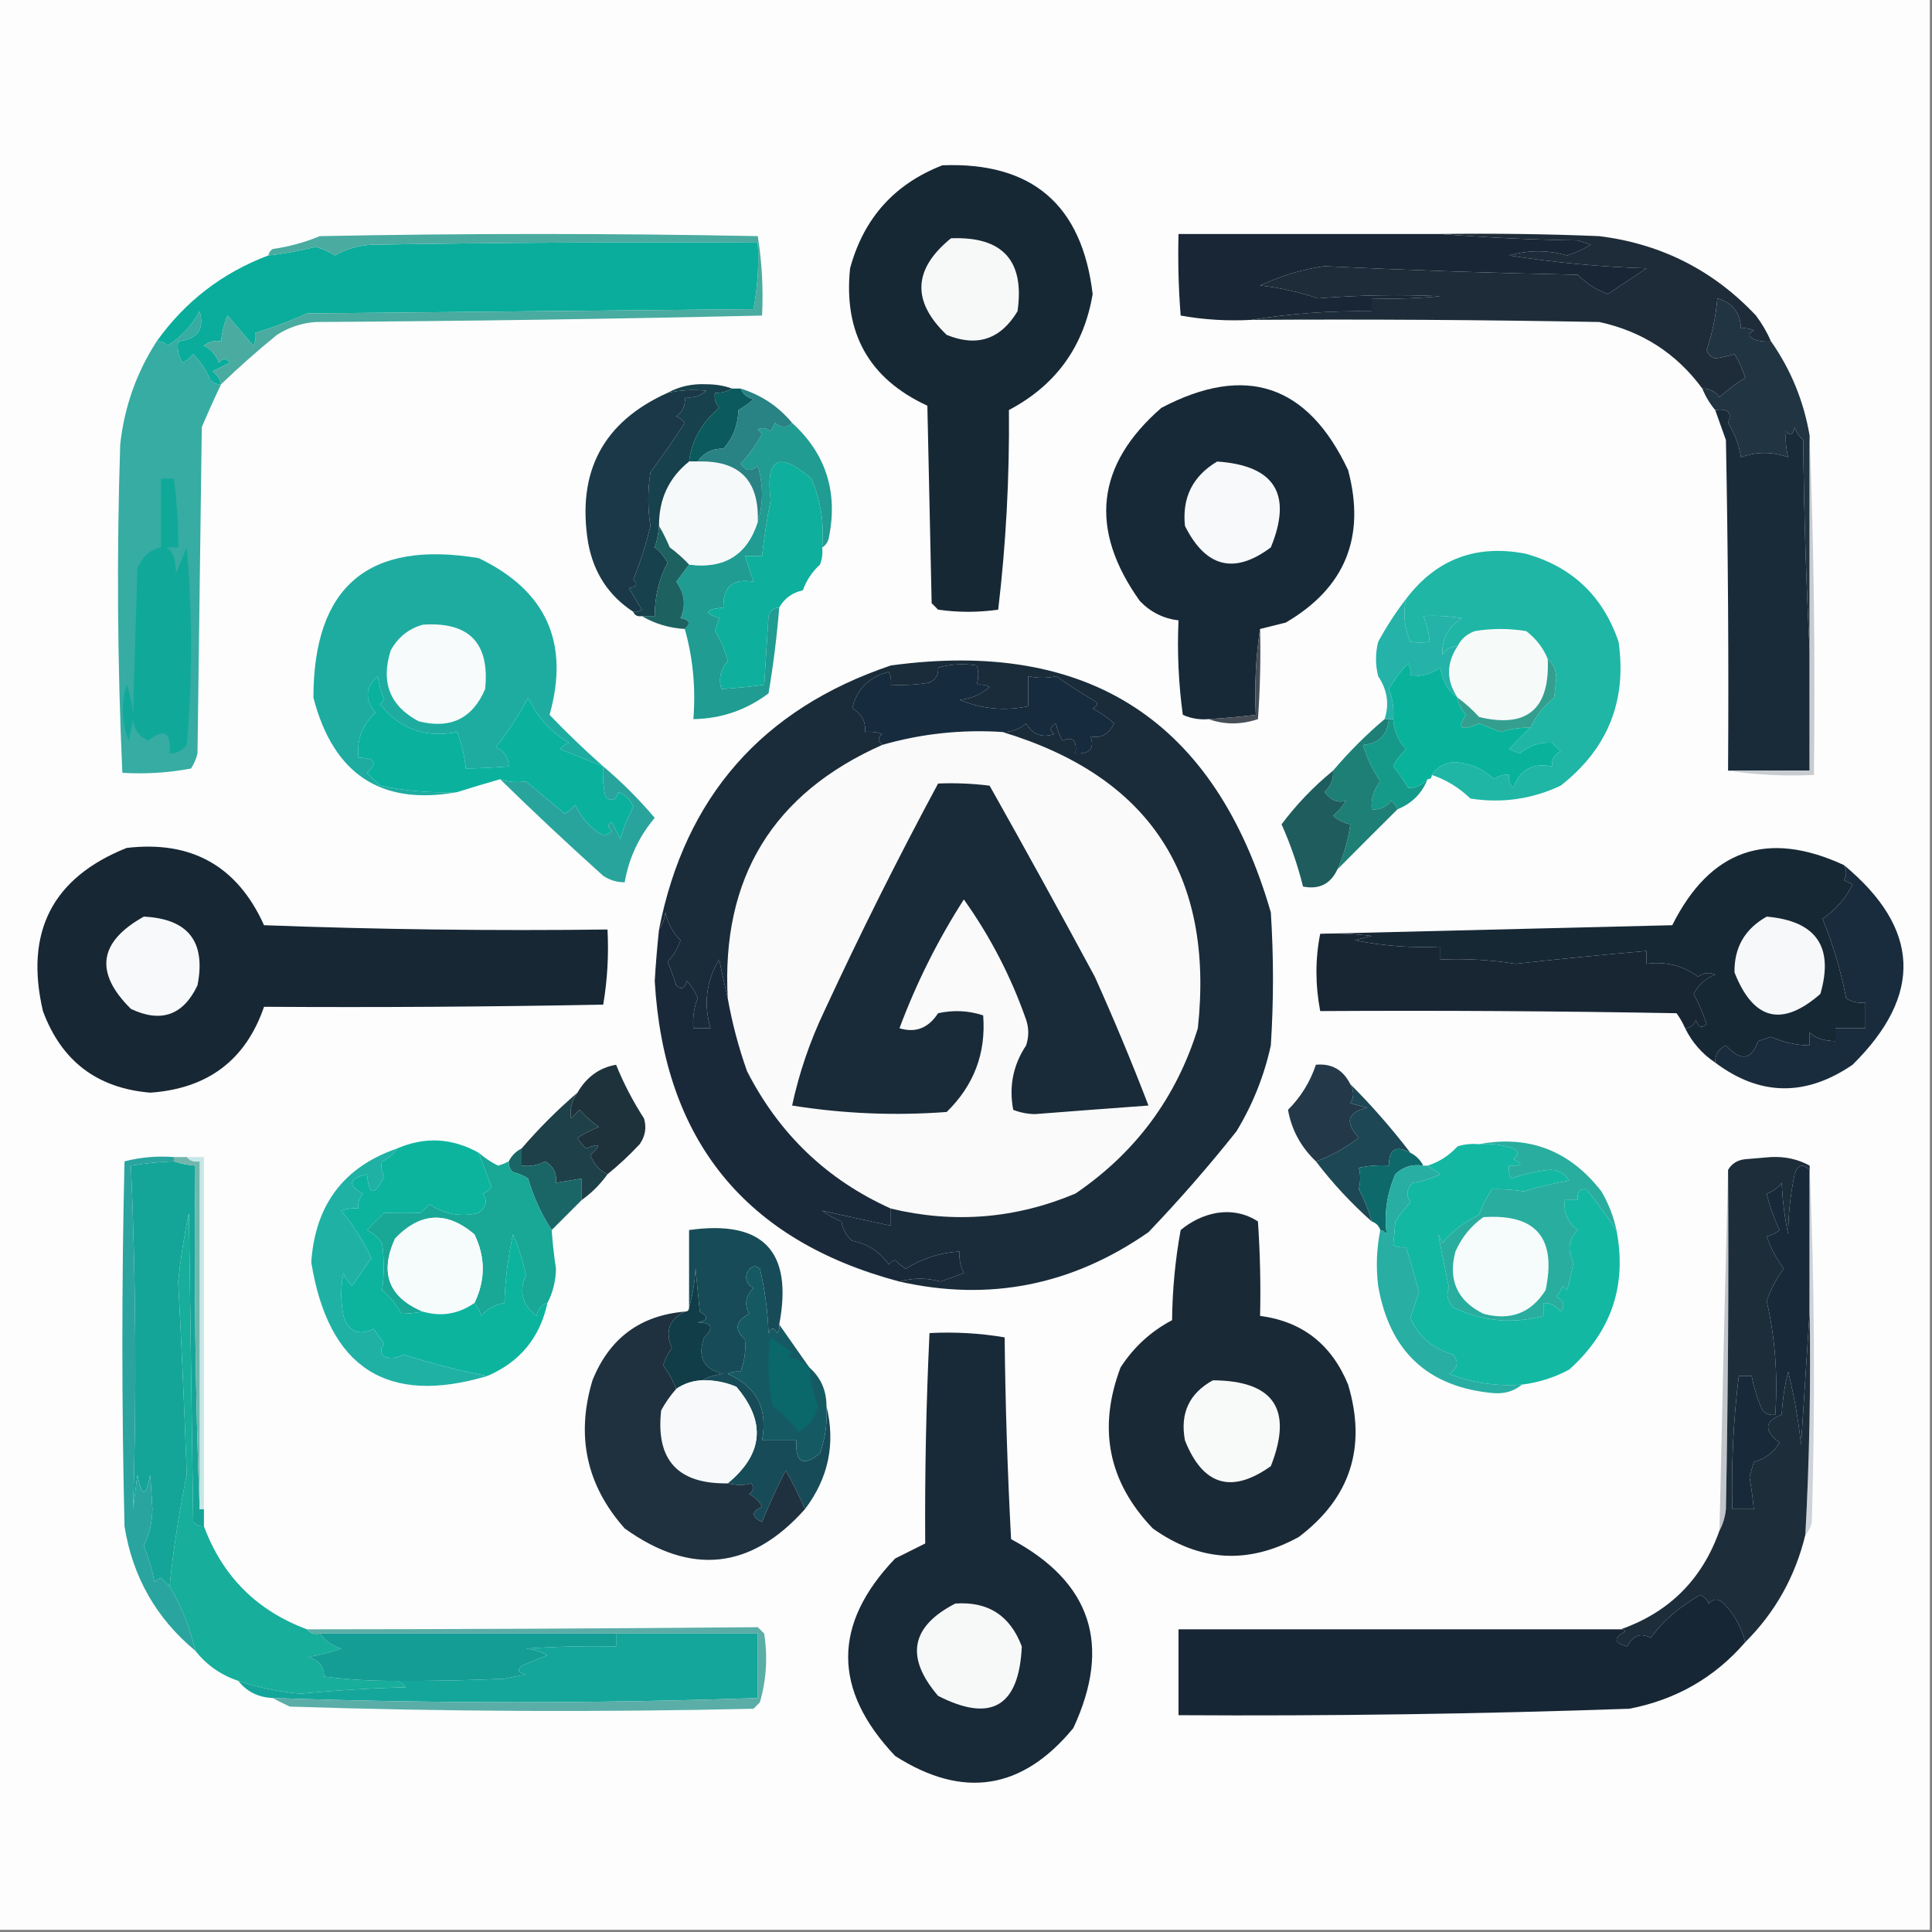 <?xml version="1.0" encoding="UTF-8"?>
<!DOCTYPE svg PUBLIC "-//W3C//DTD SVG 1.1//EN" "http://www.w3.org/Graphics/SVG/1.1/DTD/svg11.dtd">
<svg xmlns="http://www.w3.org/2000/svg" version="1.1" width="450px" height="450px" style="shape-rendering:geometricPrecision; text-rendering:geometricPrecision; image-rendering:optimizeQuality; fill-rule:evenodd; clip-rule:evenodd" xmlns:xlink="http://www.w3.org/1999/xlink">
<rect width="100%" height="100%" fill="#808080" stroke="none"/>
<g><path style="opacity:1" fill="#fdfdfd" d="M -0.5,-0.5 C 149.5,-0.5 299.5,-0.5 449.5,-0.5C 449.5,149.5 449.5,299.5 449.5,449.5C 299.5,449.5 149.5,449.5 -0.5,449.5C -0.5,299.5 -0.5,149.5 -0.5,-0.5 Z"/></g>
<g><path style="opacity:1" fill="#182635" d="M 335.5,54.5 C 345.992,55.33 356.659,55.83 367.5,56C 368.5,56.333 369.5,56.667 370.5,57C 368.781,58.057 366.947,58.89 365,59.5C 360.55,58.2 356.05,58.2 351.5,59.5C 362.203,61.169 372.87,62.169 383.5,62.5C 380.499,64.502 377.499,66.502 374.5,68.5C 371.79,67.485 369.457,65.985 367.5,64C 347.688,63.601 328.022,62.934 308.5,62C 303.512,62.675 298.512,64.175 293.5,66.5C 298.147,67.022 302.647,68.022 307,69.5C 316.391,68.732 325.891,68.565 335.5,69C 330.177,69.499 324.844,69.666 319.5,69.5C 319.5,70.5 319.5,71.5 319.5,72.5C 309.959,72.345 300.626,73.012 291.5,74.5C 285.907,74.807 280.407,74.473 275,73.5C 274.5,67.175 274.334,60.842 274.5,54.5C 294.833,54.5 315.167,54.5 335.5,54.5 Z"/></g>
<g><path style="opacity:1" fill="#0aad9b" d="M 51.5,89.5 C 50.504,89.586 49.671,89.252 49,88.5C 48.059,86.228 46.725,84.228 45,82.5C 44.311,83.357 43.478,84.023 42.5,84.5C 41.548,82.955 41.215,81.288 41.5,79.5C 46.019,79.005 47.685,76.671 46.5,72.5C 44.659,75.905 42.159,78.571 39,80.5C 38.329,79.748 37.496,79.414 36.5,79.5C 43.139,70.194 51.806,63.527 62.5,59.5C 66.203,59.093 69.87,58.426 73.5,57.5C 75.104,57.939 76.604,58.606 78,59.5C 80.625,58.012 83.458,57.178 86.5,57C 116.498,56.5 146.498,56.333 176.5,56.5C 176.805,61.762 176.471,66.928 175.5,72C 140.833,72.333 106.167,72.667 71.5,73C 67.567,74.79 63.566,76.29 59.5,77.5C 59.65,78.552 59.483,79.552 59,80.5C 56.971,78.141 54.971,75.808 53,73.5C 52.187,75.436 51.687,77.436 51.5,79.5C 50.022,79.238 48.689,79.571 47.5,80.5C 49.197,81.364 50.363,82.697 51,84.5C 51.893,83.289 52.726,83.289 53.5,84.5C 52.167,85.167 50.833,85.833 49.5,86.5C 50.612,87.265 51.279,88.265 51.5,89.5 Z"/></g>
<g><path style="opacity:1" fill="#1d2c38" d="M 335.5,54.5 C 347.838,54.334 360.171,54.5 372.5,55C 386.943,56.804 399.109,62.971 409,73.5C 410.421,75.405 411.588,77.405 412.5,79.5C 411.127,79.657 409.793,79.49 408.5,79C 407.167,78.333 407.167,77.667 408.5,77C 407.552,76.517 406.552,76.35 405.5,76.5C 405.379,72.873 403.545,70.54 400,69.5C 399.675,73.616 398.841,77.616 397.5,81.5C 397.833,82.5 398.5,83.167 399.5,83.5C 400.967,83.277 402.467,82.944 404,82.5C 405.057,84.219 405.89,86.053 406.5,88C 404.359,89.308 402.359,90.808 400.5,92.5C 399.476,91.147 398.143,90.48 396.5,90.5C 390.482,82.325 382.482,77.158 372.5,75C 345.502,74.5 318.502,74.333 291.5,74.5C 300.626,73.012 309.959,72.345 319.5,72.5C 319.5,71.5 319.5,70.5 319.5,69.5C 324.844,69.666 330.177,69.499 335.5,69C 325.891,68.565 316.391,68.732 307,69.5C 302.647,68.022 298.147,67.022 293.5,66.5C 298.512,64.175 303.512,62.675 308.5,62C 328.022,62.934 347.688,63.601 367.5,64C 369.457,65.985 371.79,67.485 374.5,68.5C 377.499,66.502 380.499,64.502 383.5,62.5C 372.87,62.169 362.203,61.169 351.5,59.5C 356.05,58.2 360.55,58.2 365,59.5C 366.947,58.89 368.781,58.057 370.5,57C 369.5,56.667 368.5,56.333 367.5,56C 356.659,55.83 345.992,55.33 335.5,54.5 Z"/></g>
<g><path style="opacity:1" fill="#4aaba0" d="M 51.5,89.5 C 51.279,88.265 50.612,87.265 49.5,86.5C 50.833,85.833 52.167,85.167 53.5,84.5C 52.726,83.289 51.893,83.289 51,84.5C 50.363,82.697 49.197,81.364 47.5,80.5C 48.689,79.571 50.022,79.238 51.5,79.5C 51.687,77.436 52.187,75.436 53,73.5C 54.971,75.808 56.971,78.141 59,80.5C 59.483,79.552 59.65,78.552 59.5,77.5C 63.566,76.29 67.567,74.79 71.5,73C 106.167,72.667 140.833,72.333 175.5,72C 176.471,66.928 176.805,61.762 176.5,56.5C 146.498,56.333 116.498,56.5 86.5,57C 83.458,57.178 80.625,58.012 78,59.5C 76.604,58.606 75.104,57.939 73.5,57.5C 69.87,58.426 66.203,59.093 62.5,59.5C 62.611,58.883 62.944,58.383 63.5,58C 67.305,57.466 70.971,56.466 74.5,55C 108.5,54.333 142.5,54.333 176.5,55C 177.476,61.076 177.81,67.242 177.5,73.5C 142.849,74.292 108.182,74.792 73.5,75C 70.246,75.25 67.246,76.25 64.5,78C 59.998,81.67 55.665,85.503 51.5,89.5 Z"/></g>
<g><path style="opacity:1" fill="#213441" d="M 412.5,79.5 C 417.141,86.121 420.141,93.455 421.5,101.5C 421.5,118.167 421.5,134.833 421.5,151.5C 420.669,135.338 420.169,119.005 420,102.5C 419.085,101.672 418.419,100.672 418,99.5C 417.683,101.301 417.016,101.634 416,100.5C 415.82,102.488 415.986,104.488 416.5,106.5C 412.833,105.167 409.167,105.167 405.5,106.5C 405.058,103.657 404.058,100.991 402.5,98.5C 403.523,96.105 402.523,95.105 399.5,95.5C 398.263,94.035 397.263,92.368 396.5,90.5C 398.143,90.48 399.476,91.147 400.5,92.5C 402.359,90.808 404.359,89.308 406.5,88C 405.89,86.053 405.057,84.219 404,82.5C 402.467,82.944 400.967,83.277 399.5,83.5C 398.5,83.167 397.833,82.5 397.5,81.5C 398.841,77.616 399.675,73.616 400,69.5C 403.545,70.54 405.379,72.873 405.5,76.5C 406.552,76.35 407.552,76.517 408.5,77C 407.167,77.667 407.167,78.333 408.5,79C 409.793,79.49 411.127,79.657 412.5,79.5 Z"/></g>
<g><path style="opacity:1" fill="#172835" d="M 219.5,38.5 C 240.37,37.7 252.037,47.7 254.5,68.5C 252.436,80.727 245.936,89.727 235,95.5C 235.144,111.238 234.31,126.738 232.5,142C 227.833,142.667 223.167,142.667 218.5,142C 218,141.5 217.5,141 217,140.5C 216.667,125.167 216.333,109.833 216,94.5C 202.433,88.23 196.433,77.563 198,62.5C 201.154,50.849 208.321,42.849 219.5,38.5 Z"/></g>
<g><path style="opacity:1" fill="#f7f8f8" d="M 221.5,55.5 C 233.53,55.027 238.697,60.693 237,72.5C 233.064,79.052 227.564,80.885 220.5,78C 212.327,70.192 212.66,62.691 221.5,55.5 Z"/></g>
<g><path style="opacity:1" fill="#36aca3" d="M 51.5,89.5 C 49.928,92.781 48.428,96.114 47,99.5C 46.667,124.833 46.333,150.167 46,175.5C 45.691,176.766 45.191,177.933 44.5,179C 39.187,179.999 33.854,180.332 28.5,180C 27.339,154.572 27.172,129.072 28,103.5C 28.963,94.775 31.796,86.775 36.5,79.5C 37.496,79.414 38.329,79.748 39,80.5C 42.159,78.571 44.659,75.905 46.5,72.5C 47.685,76.671 46.019,79.005 41.5,79.5C 41.215,81.288 41.548,82.955 42.5,84.5C 43.478,84.023 44.311,83.357 45,82.5C 46.725,84.228 48.059,86.228 49,88.5C 49.671,89.252 50.504,89.586 51.5,89.5 Z"/></g>
<g><path style="opacity:1" fill="#0b5a5e" d="M 170.5,90.5 C 171.167,90.5 171.833,90.5 172.5,90.5C 173.058,91.79 174.058,92.623 175.5,93C 174.421,93.956 173.255,94.789 172,95.5C 171.869,99.056 170.702,102.056 168.5,104.5C 165.923,104.455 163.923,105.455 162.5,107.5C 161.833,107.5 161.167,107.5 160.5,107.5C 161.06,102.669 163.393,98.502 167.5,95C 166.663,93.989 166.33,92.822 166.5,91.5C 167.959,91.567 169.292,91.234 170.5,90.5 Z"/></g>
<g><path style="opacity:1" fill="#172937" d="M 293.5,146.5 C 292.509,152.979 292.176,159.646 292.5,166.5C 288.846,166.942 285.179,167.276 281.5,167.5C 279.409,167.682 277.409,167.348 275.5,166.5C 274.503,159.197 274.169,151.863 274.5,144.5C 270.976,144.071 267.976,142.571 265.5,140C 253.579,123.29 255.245,108.29 270.5,95C 290.095,84.688 304.595,89.521 314,109.5C 318.143,125.085 313.309,136.918 299.5,145C 297.482,145.505 295.482,146.005 293.5,146.5 Z"/></g>
<g><path style="opacity:1" fill="#209c92" d="M 184.5,98.5 C 192.44,105.754 195.274,114.754 193,125.5C 192.722,126.416 192.222,127.082 191.5,127.5C 192.01,121.928 191.177,116.595 189,111.5C 181.419,104.968 178.253,106.634 179.5,116.5C 178.646,120.812 177.979,125.146 177.5,129.5C 176.167,129.5 174.833,129.5 173.5,129.5C 174.167,131.5 174.833,133.5 175.5,135.5C 170.706,134.627 168.373,136.627 168.5,141.5C 164.153,141.942 163.82,142.775 167.5,144C 167.167,145 166.833,146 166.5,147C 167.885,149.152 168.885,151.485 169.5,154C 167.818,155.895 167.318,158.062 168,160.5C 171.325,160.292 174.658,159.959 178,159.5C 178.333,154.167 178.667,148.833 179,143.5C 179.417,142.244 180.25,141.577 181.5,141.5C 180.959,148.194 180.125,154.861 179,161.5C 173.811,165.396 167.978,167.396 161.5,167.5C 162.071,160.219 161.405,153.219 159.5,146.5C 160.953,145.175 160.619,144.342 158.5,144C 159.814,141.043 159.48,138.21 157.5,135.5C 158.524,134.148 159.524,132.815 160.5,131.5C 168.738,132.565 174.071,129.231 176.5,121.5C 177.811,117.317 177.811,112.984 176.5,108.5C 174.983,109.911 173.649,109.744 172.5,108C 174.479,105.881 176.146,103.548 177.5,101C 177.167,100.667 176.833,100.333 176.5,100C 177.549,99.508 178.549,99.674 179.5,100.5C 179.833,99.833 180.167,99.167 180.5,98.5C 181.995,99.705 183.328,99.705 184.5,98.5 Z"/></g>
<g><path style="opacity:1" fill="#f6f9fa" d="M 160.5,107.5 C 161.167,107.5 161.833,107.5 162.5,107.5C 172.167,107.167 176.833,111.833 176.5,121.5C 174.071,129.231 168.738,132.565 160.5,131.5C 159.167,130.067 157.667,128.733 156,127.5C 155.243,125.685 154.41,124.019 153.5,122.5C 153.445,116.282 155.778,111.282 160.5,107.5 Z"/></g>
<g><path style="opacity:1" fill="#f8f9fa" d="M 283.5,107.5 C 296.919,108.414 301.085,115.081 296,127.5C 287.512,133.855 280.846,132.189 276,122.5C 275.306,115.888 277.806,110.888 283.5,107.5 Z"/></g>
<g><path style="opacity:1" fill="#298283" d="M 172.5,90.5 C 177.322,91.998 181.322,94.664 184.5,98.5C 183.328,99.705 181.995,99.705 180.5,98.5C 180.167,99.167 179.833,99.833 179.5,100.5C 178.549,99.674 177.549,99.508 176.5,100C 176.833,100.333 177.167,100.667 177.5,101C 176.146,103.548 174.479,105.881 172.5,108C 173.649,109.744 174.983,109.911 176.5,108.5C 177.811,112.984 177.811,117.317 176.5,121.5C 176.833,111.833 172.167,107.167 162.5,107.5C 163.923,105.455 165.923,104.455 168.5,104.5C 170.702,102.056 171.869,99.056 172,95.5C 173.255,94.789 174.421,93.956 175.5,93C 174.058,92.623 173.058,91.79 172.5,90.5 Z"/></g>
<g><path style="opacity:1" fill="#17414c" d="M 170.5,90.5 C 169.292,91.234 167.959,91.567 166.5,91.5C 166.33,92.822 166.663,93.989 167.5,95C 163.393,98.502 161.06,102.669 160.5,107.5C 155.778,111.282 153.445,116.282 153.5,122.5C 153.38,124.199 153.046,125.865 152.5,127.5C 153.488,128.19 154.488,129.357 155.5,131C 153.493,134.838 152.493,139.005 152.5,143.5C 151.5,143.5 150.5,143.5 149.5,143.5C 148.508,143.672 147.842,143.338 147.5,142.5C 148.239,142.631 148.906,142.464 149.5,142C 148.5,140.333 147.5,138.667 146.5,137C 148.301,136.683 148.634,136.016 147.5,135C 149.144,130.967 150.477,126.8 151.5,122.5C 150.839,118.492 150.839,114.326 151.5,110C 154.29,106.254 156.957,102.421 159.5,98.5C 158.975,97.808 158.308,97.308 157.5,97C 159.037,95.89 159.703,94.39 159.5,92.5C 161.429,92.769 163.095,92.269 164.5,91C 161.493,90.699 158.493,90.865 155.5,91.5C 158.186,90.009 161.186,89.343 164.5,89.5C 166.696,89.505 168.696,89.838 170.5,90.5 Z"/></g>
<g><path style="opacity:1" fill="#192b39" d="M 399.5,95.5 C 402.523,95.105 403.523,96.105 402.5,98.5C 404.058,100.991 405.058,103.657 405.5,106.5C 409.167,105.167 412.833,105.167 416.5,106.5C 415.986,104.488 415.82,102.488 416,100.5C 417.016,101.634 417.683,101.301 418,99.5C 418.419,100.672 419.085,101.672 420,102.5C 420.169,119.005 420.669,135.338 421.5,151.5C 421.5,160.833 421.5,170.167 421.5,179.5C 415.167,179.5 408.833,179.5 402.5,179.5C 402.667,153.831 402.5,128.165 402,102.5C 401.153,100.146 400.32,97.812 399.5,95.5 Z"/></g>
<g><path style="opacity:1" fill="#1b3848" d="M 147.5,142.5 C 141.791,138.783 138.291,133.45 137,126.5C 134.28,109.931 140.447,98.265 155.5,91.5C 158.493,90.865 161.493,90.699 164.5,91C 163.095,92.269 161.429,92.769 159.5,92.5C 159.703,94.39 159.037,95.89 157.5,97C 158.308,97.308 158.975,97.808 159.5,98.5C 156.957,102.421 154.29,106.254 151.5,110C 150.839,114.326 150.839,118.492 151.5,122.5C 150.477,126.8 149.144,130.967 147.5,135C 148.634,136.016 148.301,136.683 146.5,137C 147.5,138.667 148.5,140.333 149.5,142C 148.906,142.464 148.239,142.631 147.5,142.5 Z"/></g>
<g><path style="opacity:1" fill="#c8ccd1" d="M 421.5,101.5 C 422.498,127.661 422.831,153.995 422.5,180.5C 415.646,180.824 408.979,180.491 402.5,179.5C 408.833,179.5 415.167,179.5 421.5,179.5C 421.5,170.167 421.5,160.833 421.5,151.5C 421.5,134.833 421.5,118.167 421.5,101.5 Z"/></g>
<g><path style="opacity:1" fill="#10a999" d="M 37.5,111.5 C 38.5,111.5 39.5,111.5 40.5,111.5C 41.194,116.805 41.528,122.138 41.5,127.5C 40.5,127.5 39.5,127.5 38.5,127.5C 40.06,127.855 40.893,129.855 41,133.5C 41.833,131.5 42.667,129.5 43.5,127.5C 44.833,142.833 44.833,158.167 43.5,173.5C 42.476,174.853 41.143,175.52 39.5,175.5C 39.898,170.537 38.231,169.537 34.5,172.5C 32.364,171.528 31.197,169.861 31,167.5C 30.667,169.167 30.333,170.833 30,172.5C 28.297,168.25 28.13,163.917 29.5,159.5C 30.314,161.766 30.814,164.1 31,166.5C 31.333,155.167 31.667,143.833 32,132.5C 32.998,129.766 34.831,128.099 37.5,127.5C 37.5,122.167 37.5,116.833 37.5,111.5 Z"/></g>
<g><path style="opacity:1" fill="#0faf9d" d="M 191.5,127.5 C 191.657,128.873 191.49,130.207 191,131.5C 189.171,133.156 187.837,135.156 187,137.5C 184.537,138.032 182.703,139.366 181.5,141.5C 180.25,141.577 179.417,142.244 179,143.5C 178.667,148.833 178.333,154.167 178,159.5C 174.658,159.959 171.325,160.292 168,160.5C 167.318,158.062 167.818,155.895 169.5,154C 168.885,151.485 167.885,149.152 166.5,147C 166.833,146 167.167,145 167.5,144C 163.82,142.775 164.153,141.942 168.5,141.5C 168.373,136.627 170.706,134.627 175.5,135.5C 174.833,133.5 174.167,131.5 173.5,129.5C 174.833,129.5 176.167,129.5 177.5,129.5C 177.979,125.146 178.646,120.812 179.5,116.5C 178.253,106.634 181.419,104.968 189,111.5C 191.177,116.595 192.01,121.928 191.5,127.5 Z"/></g>
<g><path style="opacity:1" fill="#1eaca1" d="M 140.5,178.5 C 137.196,177.196 133.863,175.862 130.5,174.5C 131.025,173.808 131.692,173.308 132.5,173C 128.271,170.459 125.104,166.959 123,162.5C 120.87,166.599 118.37,170.432 115.5,174C 117.439,174.908 118.439,176.408 118.5,178.5C 115.134,178.788 111.8,178.954 108.5,179C 108.25,176.31 107.583,173.477 106.5,170.5C 99.084,171.975 93.084,169.808 88.5,164C 88.833,163.667 89.167,163.333 89.5,163C 88.751,161.266 88.251,159.433 88,157.5C 85.065,160.092 84.898,162.925 87.5,166C 84.369,168.784 83.035,172.284 83.5,176.5C 87.376,176.483 88.043,177.649 85.5,180C 86.5,181 87.5,182 88.5,183C 94.435,184.239 100.435,184.739 106.5,184.5C 88.808,187.71 77.642,180.377 73,162.5C 73.021,136.565 85.854,125.732 111.5,130C 127.238,137.551 132.738,149.718 128,166.5C 132.062,170.731 136.229,174.731 140.5,178.5 Z"/></g>
<g><path style="opacity:1" fill="#1d6161" d="M 153.5,122.5 C 154.41,124.019 155.243,125.685 156,127.5C 157.667,128.733 159.167,130.067 160.5,131.5C 159.524,132.815 158.524,134.148 157.5,135.5C 159.48,138.21 159.814,141.043 158.5,144C 160.619,144.342 160.953,145.175 159.5,146.5C 155.838,146.277 152.505,145.277 149.5,143.5C 150.5,143.5 151.5,143.5 152.5,143.5C 152.493,139.005 153.493,134.838 155.5,131C 154.488,129.357 153.488,128.19 152.5,127.5C 153.046,125.865 153.38,124.199 153.5,122.5 Z"/></g>
<g><path style="opacity:1" fill="#f7fbfb" d="M 98.5,145.5 C 109.267,144.767 114.101,149.767 113,160.5C 110.065,167.378 104.898,169.878 97.5,168C 90.812,164.441 88.645,158.941 91,151.5C 92.707,148.41 95.207,146.41 98.5,145.5 Z"/></g>
<g><path style="opacity:1" fill="#f6fbfa" d="M 360.5,153.5 C 360.998,165.18 355.665,169.68 344.5,167C 342.963,165.293 341.296,163.793 339.5,162.5C 336.843,158.532 336.843,154.532 339.5,150.5C 340.343,148.827 341.676,147.66 343.5,147C 347.5,146.333 351.5,146.333 355.5,147C 357.826,148.805 359.492,150.972 360.5,153.5 Z"/></g>
<g><path style="opacity:1" fill="#24b2a9" d="M 327.5,139.5 C 326.754,142.826 327.087,146.16 328.5,149.5C 330.07,149.694 331.57,149.694 333,149.5C 332.848,147.481 332.348,145.481 331.5,143.5C 334.518,143.335 337.518,143.502 340.5,144C 337.259,145.984 335.759,148.818 336,152.5C 336.816,151.177 337.983,150.511 339.5,150.5C 336.843,154.532 336.843,158.532 339.5,162.5C 337.203,160.835 335.87,158.502 335.5,155.5C 333.382,156.946 331.049,157.613 328.5,157.5C 328.649,156.448 328.483,155.448 328,154.5C 326.257,156.321 324.757,158.321 323.5,160.5C 324.374,162.747 324.708,165.08 324.5,167.5C 324.167,167.5 323.833,167.5 323.5,167.5C 323.167,167.5 322.833,167.5 322.5,167.5C 323.638,164.029 323.138,160.696 321,157.5C 320.333,154.833 320.333,152.167 321,149.5C 322.942,145.931 325.108,142.598 327.5,139.5 Z"/></g>
<g><path style="opacity:1" fill="#1fb6a5" d="M 333.5,180.5 C 334.641,178.757 336.308,177.757 338.5,177.5C 342.235,177.667 345.402,179 348,181.5C 349.011,180.663 350.178,180.33 351.5,180.5C 351.281,181.675 351.614,182.675 352.5,183.5C 353.942,179.303 356.942,177.636 361.5,178.5C 361.36,176.876 362.027,175.71 363.5,175C 362.833,174.333 362.167,173.667 361.5,173C 358.718,172.799 356.218,173.632 354,175.5C 353.167,175.167 352.333,174.833 351.5,174.5C 353.149,172.667 354.816,171 356.5,169.5C 357.678,166.802 359.511,164.469 362,162.5C 362.167,161 362.333,159.5 362.5,158C 362.431,156.014 361.765,154.514 360.5,153.5C 359.492,150.972 357.826,148.805 355.5,147C 351.5,146.333 347.5,146.333 343.5,147C 341.676,147.66 340.343,148.827 339.5,150.5C 337.983,150.511 336.816,151.177 336,152.5C 335.759,148.818 337.259,145.984 340.5,144C 337.518,143.502 334.518,143.335 331.5,143.5C 332.348,145.481 332.848,147.481 333,149.5C 331.57,149.694 330.07,149.694 328.5,149.5C 327.087,146.16 326.754,142.826 327.5,139.5C 334.56,130.199 343.893,126.699 355.5,129C 366.229,132.062 373.396,138.895 377,149.5C 378.968,163.262 374.468,174.429 363.5,183C 356.816,186.141 349.816,187.141 342.5,186C 339.803,183.428 336.803,181.595 333.5,180.5 Z"/></g>
<g><path style="opacity:1" fill="#464d57" d="M 293.5,146.5 C 293.666,153.508 293.5,160.508 293,167.5C 289.066,168.821 285.233,168.821 281.5,167.5C 285.179,167.276 288.846,166.942 292.5,166.5C 292.176,159.646 292.509,152.979 293.5,146.5 Z"/></g>
<g><path style="opacity:1" fill="#359f8f" d="M 360.5,153.5 C 361.765,154.514 362.431,156.014 362.5,158C 362.333,159.5 362.167,161 362,162.5C 359.511,164.469 357.678,166.802 356.5,169.5C 354.116,169.443 351.782,169.777 349.5,170.5C 347.833,169.833 346.167,169.167 344.5,168.5C 340.227,170.374 339.227,169.708 341.5,166.5C 340.37,165.378 339.703,164.044 339.5,162.5C 341.296,163.793 342.963,165.293 344.5,167C 355.665,169.68 360.998,165.18 360.5,153.5 Z"/></g>
<g><path style="opacity:1" fill="#09b39b" d="M 339.5,162.5 C 339.703,164.044 340.37,165.378 341.5,166.5C 339.227,169.708 340.227,170.374 344.5,168.5C 346.167,169.167 347.833,169.833 349.5,170.5C 351.782,169.777 354.116,169.443 356.5,169.5C 354.816,171 353.149,172.667 351.5,174.5C 352.333,174.833 353.167,175.167 354,175.5C 356.218,173.632 358.718,172.799 361.5,173C 362.167,173.667 362.833,174.333 363.5,175C 362.027,175.71 361.36,176.876 361.5,178.5C 356.942,177.636 353.942,179.303 352.5,183.5C 351.614,182.675 351.281,181.675 351.5,180.5C 350.178,180.33 349.011,180.663 348,181.5C 345.402,179 342.235,177.667 338.5,177.5C 336.308,177.757 334.641,178.757 333.5,180.5C 333.5,181.167 333.167,181.5 332.5,181.5C 331.087,182.991 329.587,183.658 328,183.5C 326.936,181.731 325.769,180.064 324.5,178.5C 325.249,176.964 326.249,175.631 327.5,174.5C 325.666,172.502 324.666,170.168 324.5,167.5C 324.708,165.08 324.374,162.747 323.5,160.5C 324.757,158.321 326.257,156.321 328,154.5C 328.483,155.448 328.649,156.448 328.5,157.5C 331.049,157.613 333.382,156.946 335.5,155.5C 335.87,158.502 337.203,160.835 339.5,162.5 Z"/></g>
<g><path style="opacity:1" fill="#fafafa" d="M 233.5,170.5 C 267.679,180.838 282.846,203.838 279,239.5C 274.016,255.619 264.516,268.452 250.5,278C 236.568,283.865 222.235,285.032 207.5,281.5C 192.658,274.827 181.491,264.161 174,249.5C 172.021,243.916 170.521,238.25 169.5,232.5C 168.005,204.475 180.005,184.808 205.5,173.5C 214.625,170.88 223.959,169.88 233.5,170.5 Z"/></g>
<g><path style="opacity:1" fill="#0ab29e" d="M 140.5,178.5 C 140.337,180.857 140.503,183.19 141,185.5C 142.395,186.815 143.395,186.481 144,184.5C 145.757,185.119 146.924,186.286 147.5,188C 146.209,190.371 145.209,192.871 144.5,195.5C 143.833,194.167 143.167,192.833 142.5,191.5C 141.494,191.938 141.494,192.604 142.5,193.5C 141.635,194.583 140.635,194.749 139.5,194C 137.094,192.378 135.261,190.211 134,187.5C 133.311,188.357 132.478,189.023 131.5,189.5C 128.5,187 125.5,184.5 122.5,182C 120.39,182.347 118.39,182.18 116.5,181.5C 113.204,182.424 109.871,183.424 106.5,184.5C 100.435,184.739 94.435,184.239 88.5,183C 87.5,182 86.5,181 85.5,180C 88.043,177.649 87.376,176.483 83.5,176.5C 83.035,172.284 84.369,168.784 87.5,166C 84.898,162.925 85.065,160.092 88,157.5C 88.251,159.433 88.751,161.266 89.5,163C 89.167,163.333 88.833,163.667 88.5,164C 93.084,169.808 99.084,171.975 106.5,170.5C 107.583,173.477 108.25,176.31 108.5,179C 111.8,178.954 115.134,178.788 118.5,178.5C 118.439,176.408 117.439,174.908 115.5,174C 118.37,170.432 120.87,166.599 123,162.5C 125.104,166.959 128.271,170.459 132.5,173C 131.692,173.308 131.025,173.808 130.5,174.5C 133.863,175.862 137.196,177.196 140.5,178.5 Z"/></g>
<g><path style="opacity:1" fill="#159a8a" d="M 323.5,167.5 C 323.833,167.5 324.167,167.5 324.5,167.5C 324.666,170.168 325.666,172.502 327.5,174.5C 326.249,175.631 325.249,176.964 324.5,178.5C 325.769,180.064 326.936,181.731 328,183.5C 329.587,183.658 331.087,182.991 332.5,181.5C 331.189,184.811 328.855,187.145 325.5,188.5C 325.217,187.711 324.717,187.044 324,186.5C 322.89,188.037 321.39,188.703 319.5,188.5C 319.321,186.046 319.987,183.879 321.5,182C 319.673,179.328 318.339,176.495 317.5,173.5C 321.133,173.201 323.133,171.201 323.5,167.5 Z"/></g>
<g><path style="opacity:1" fill="#1e7f76" d="M 322.5,167.5 C 322.833,167.5 323.167,167.5 323.5,167.5C 323.133,171.201 321.133,173.201 317.5,173.5C 318.339,176.495 319.673,179.328 321.5,182C 319.987,183.879 319.321,186.046 319.5,188.5C 321.39,188.703 322.89,188.037 324,186.5C 324.717,187.044 325.217,187.711 325.5,188.5C 320.791,193.175 316.124,197.842 311.5,202.5C 313.07,198.933 314.07,195.433 314.5,192C 312.956,191.71 311.623,191.044 310.5,190C 311.687,188.981 312.687,187.814 313.5,186.5C 311.627,187.089 309.96,186.422 308.5,184.5C 309.95,183.15 310.617,181.484 310.5,179.5C 314.167,175.167 318.167,171.167 322.5,167.5 Z"/></g>
<g><path style="opacity:1" fill="#29a49c" d="M 140.5,178.5 C 144.812,182.146 148.812,186.146 152.5,190.5C 148.815,194.87 146.482,199.87 145.5,205.5C 143.692,205.509 142.025,205.009 140.5,204C 132.303,196.634 124.303,189.134 116.5,181.5C 118.39,182.18 120.39,182.347 122.5,182C 125.5,184.5 128.5,187 131.5,189.5C 132.478,189.023 133.311,188.357 134,187.5C 135.261,190.211 137.094,192.378 139.5,194C 140.635,194.749 141.635,194.583 142.5,193.5C 141.494,192.604 141.494,191.938 142.5,191.5C 143.167,192.833 143.833,194.167 144.5,195.5C 145.209,192.871 146.209,190.371 147.5,188C 146.924,186.286 145.757,185.119 144,184.5C 143.395,186.481 142.395,186.815 141,185.5C 140.503,183.19 140.337,180.857 140.5,178.5 Z"/></g>
<g><path style="opacity:1" fill="#1a2c3a" d="M 209.5,298.5 C 212.738,297.605 215.905,297.605 219,298.5C 220.825,297.897 222.659,297.23 224.5,296.5C 223.691,294.929 223.357,293.262 223.5,291.5C 218.974,291.77 214.807,293.103 211,295.5C 210.05,294.978 209.216,294.311 208.5,293.5C 207.914,293.709 207.414,294.043 207,294.5C 204.9,291.533 202.066,289.7 198.5,289C 197.107,287.829 196.273,286.329 196,284.5C 194.391,283.853 192.891,283.02 191.5,282C 196.787,283.154 202.121,284.32 207.5,285.5C 207.5,284.167 207.5,282.833 207.5,281.5C 222.235,285.032 236.568,283.865 250.5,278C 264.516,268.452 274.016,255.619 279,239.5C 282.846,203.838 267.679,180.838 233.5,170.5C 235.582,170.528 237.416,169.861 239,168.5C 240.481,171.08 242.648,171.913 245.5,171C 244.346,170.086 244.513,169.253 246,168.5C 246.219,169.938 246.719,171.271 247.5,172.5C 249.895,171.477 250.895,172.477 250.5,175.5C 253.845,175.674 255.012,174.341 254,171.5C 256.361,172.066 258.194,171.066 259.5,168.5C 257.972,167.139 256.305,165.972 254.5,165C 255.833,164.333 255.833,163.667 254.5,163C 251.591,161.295 248.758,159.461 246,157.5C 243.973,157.986 241.807,157.986 239.5,157.5C 239.5,159.833 239.5,162.167 239.5,164.5C 234.045,165.649 228.711,165.149 223.5,163C 226.177,162.751 228.51,161.751 230.5,160C 229.552,159.517 228.552,159.351 227.5,159.5C 227.966,157.799 227.966,156.299 227.5,155C 224.469,154.505 221.469,154.671 218.5,155.5C 218.64,157.124 217.973,158.29 216.5,159C 213.518,159.498 210.518,159.665 207.5,159.5C 207.649,158.448 207.483,157.448 207,156.5C 202.401,157.69 199.567,160.523 198.5,165C 200.677,166.186 201.677,168.019 201.5,170.5C 202.873,170.343 204.207,170.51 205.5,171C 204.402,171.77 204.402,172.603 205.5,173.5C 180.005,184.808 168.005,204.475 169.5,232.5C 168.834,229.642 168.167,226.642 167.5,223.5C 164.5,228.506 163.833,233.839 165.5,239.5C 164.167,239.5 162.833,239.5 161.5,239.5C 161.292,237.08 161.626,234.747 162.5,232.5C 161.917,230.998 161.084,229.665 160,228.5C 159.465,230.271 158.631,230.604 157.5,229.5C 156.907,227.618 156.24,225.785 155.5,224C 156.87,222.559 157.87,220.892 158.5,219C 156.683,217.2 155.516,215.034 155,212.5C 154.79,214.058 154.29,215.391 153.5,216.5C 159.548,185.613 177.548,165.113 207.5,155C 253.556,148.728 283.056,167.894 296,212.5C 296.667,222.833 296.667,233.167 296,243.5C 294.447,250.607 291.78,257.274 288,263.5C 281.54,271.629 274.706,279.463 267.5,287C 249.73,299.388 230.396,303.221 209.5,298.5 Z"/></g>
<g><path style="opacity:1" fill="#162b3d" d="M 233.5,170.5 C 223.959,169.88 214.625,170.88 205.5,173.5C 204.402,172.603 204.402,171.77 205.5,171C 204.207,170.51 202.873,170.343 201.5,170.5C 201.677,168.019 200.677,166.186 198.5,165C 199.567,160.523 202.401,157.69 207,156.5C 207.483,157.448 207.649,158.448 207.5,159.5C 210.518,159.665 213.518,159.498 216.5,159C 217.973,158.29 218.64,157.124 218.5,155.5C 221.469,154.671 224.469,154.505 227.5,155C 227.966,156.299 227.966,157.799 227.5,159.5C 228.552,159.351 229.552,159.517 230.5,160C 228.51,161.751 226.177,162.751 223.5,163C 228.711,165.149 234.045,165.649 239.5,164.5C 239.5,162.167 239.5,159.833 239.5,157.5C 241.807,157.986 243.973,157.986 246,157.5C 248.758,159.461 251.591,161.295 254.5,163C 255.833,163.667 255.833,164.333 254.5,165C 256.305,165.972 257.972,167.139 259.5,168.5C 258.194,171.066 256.361,172.066 254,171.5C 255.012,174.341 253.845,175.674 250.5,175.5C 250.895,172.477 249.895,171.477 247.5,172.5C 246.719,171.271 246.219,169.938 246,168.5C 244.513,169.253 244.346,170.086 245.5,171C 242.648,171.913 240.481,171.08 239,168.5C 237.416,169.861 235.582,170.528 233.5,170.5 Z"/></g>
<g><path style="opacity:1" fill="#1e5c5d" d="M 310.5,179.5 C 310.617,181.484 309.95,183.15 308.5,184.5C 309.96,186.422 311.627,187.089 313.5,186.5C 312.687,187.814 311.687,188.981 310.5,190C 311.623,191.044 312.956,191.71 314.5,192C 314.07,195.433 313.07,198.933 311.5,202.5C 309.927,205.893 307.26,207.226 303.5,206.5C 302.273,201.539 300.606,196.706 298.5,192C 301.99,187.343 305.99,183.177 310.5,179.5 Z"/></g>
<g><path style="opacity:1" fill="#172835" d="M 429.5,201.5 C 430.171,202.847 430.171,204.014 429.5,205C 430.167,205.333 430.833,205.667 431.5,206C 429.854,209.31 427.52,211.977 424.5,214C 426.938,219.934 428.771,226.101 430,232.5C 431.356,233.38 432.856,233.714 434.5,233.5C 434.5,235.5 434.5,237.5 434.5,239.5C 432.167,239.5 429.833,239.5 427.5,239.5C 427.5,240.5 427.5,241.5 427.5,242.5C 424.791,242.445 422.791,241.778 421.5,240.5C 421.5,241.5 421.5,242.5 421.5,243.5C 418.379,243.462 415.379,242.795 412.5,241.5C 411.5,241.833 410.5,242.167 409.5,242.5C 407.933,246.949 405.433,247.282 402,243.5C 400.294,244.308 399.461,245.641 399.5,247.5C 396.45,245.451 394.117,242.784 392.5,239.5C 393.75,239.423 394.583,238.756 395,237.5C 395.535,239.271 396.369,239.604 397.5,238.5C 396.695,236.085 395.695,233.751 394.5,231.5C 395.595,229.38 397.261,227.88 399.5,227C 398.101,226.405 396.768,226.572 395.5,227.5C 391.96,224.885 387.96,223.885 383.5,224.5C 383.5,223.5 383.5,222.5 383.5,221.5C 373.315,222.377 363.148,223.377 353,224.5C 347.215,223.566 341.382,223.232 335.5,223.5C 335.5,222.5 335.5,221.5 335.5,220.5C 328.759,220.829 322.092,220.329 315.5,219C 316.833,218.667 318.167,218.333 319.5,218C 315.514,217.501 311.514,217.334 307.5,217.5C 334.67,216.833 362.003,216.167 389.5,215.5C 398.308,197.897 411.641,193.231 429.5,201.5 Z"/></g>
<g><path style="opacity:1" fill="#f7f8f9" d="M 411.5,213.5 C 423.024,214.51 427.191,220.51 424,231.5C 415.059,239.313 408.392,237.647 404,226.5C 403.904,220.693 406.404,216.36 411.5,213.5 Z"/></g>
<g><path style="opacity:1" fill="#172734" d="M 29.5,197.5 C 44.619,195.723 55.286,201.723 61.5,215.5C 88.158,216.5 114.825,216.833 141.5,216.5C 141.808,222.425 141.475,228.259 140.5,234C 114.169,234.5 87.835,234.667 61.5,234.5C 57.233,246.904 48.4,253.571 35,254.5C 22.645,253.481 14.312,247.148 10,235.5C 5.706,217.083 12.207,204.417 29.5,197.5 Z"/></g>
<g><path style="opacity:1" fill="#f8f9fa" d="M 33.5,213.5 C 43.837,214.004 48.004,219.338 46,229.5C 42.691,236.48 37.525,238.314 30.5,235C 21.955,226.55 22.955,219.384 33.5,213.5 Z"/></g>
<g><path style="opacity:1" fill="#182634" d="M 307.5,217.5 C 311.514,217.334 315.514,217.501 319.5,218C 318.167,218.333 316.833,218.667 315.5,219C 322.092,220.329 328.759,220.829 335.5,220.5C 335.5,221.5 335.5,222.5 335.5,223.5C 341.382,223.232 347.215,223.566 353,224.5C 363.148,223.377 373.315,222.377 383.5,221.5C 383.5,222.5 383.5,223.5 383.5,224.5C 387.96,223.885 391.96,224.885 395.5,227.5C 396.768,226.572 398.101,226.405 399.5,227C 397.261,227.88 395.595,229.38 394.5,231.5C 395.695,233.751 396.695,236.085 397.5,238.5C 396.369,239.604 395.535,239.271 395,237.5C 394.583,238.756 393.75,239.423 392.5,239.5C 391.972,238.279 391.305,237.113 390.5,236C 362.835,235.5 335.169,235.333 307.5,235.5C 306.336,229.349 306.336,223.349 307.5,217.5 Z"/></g>
<g><path style="opacity:1" fill="#1a293a" d="M 169.5,232.5 C 170.521,238.25 172.021,243.916 174,249.5C 181.491,264.161 192.658,274.827 207.5,281.5C 207.5,282.833 207.5,284.167 207.5,285.5C 202.121,284.32 196.787,283.154 191.5,282C 192.891,283.02 194.391,283.853 196,284.5C 196.273,286.329 197.107,287.829 198.5,289C 202.066,289.7 204.9,291.533 207,294.5C 207.414,294.043 207.914,293.709 208.5,293.5C 209.216,294.311 210.05,294.978 211,295.5C 214.807,293.103 218.974,291.77 223.5,291.5C 223.357,293.262 223.691,294.929 224.5,296.5C 222.659,297.23 220.825,297.897 219,298.5C 215.905,297.605 212.738,297.605 209.5,298.5C 173.667,288.99 154.667,265.657 152.5,228.5C 152.739,224.484 153.072,220.484 153.5,216.5C 154.29,215.391 154.79,214.058 155,212.5C 155.516,215.034 156.683,217.2 158.5,219C 157.87,220.892 156.87,222.559 155.5,224C 156.24,225.785 156.907,227.618 157.5,229.5C 158.631,230.604 159.465,230.271 160,228.5C 161.084,229.665 161.917,230.998 162.5,232.5C 161.626,234.747 161.292,237.08 161.5,239.5C 162.833,239.5 164.167,239.5 165.5,239.5C 163.833,233.839 164.5,228.506 167.5,223.5C 168.167,226.642 168.834,229.642 169.5,232.5 Z"/></g>
<g><path style="opacity:1" fill="#192c3d" d="M 429.5,201.5 C 447.281,216.251 447.947,231.751 431.5,248C 420.567,255.476 409.9,255.31 399.5,247.5C 399.461,245.641 400.294,244.308 402,243.5C 405.433,247.282 407.933,246.949 409.5,242.5C 410.5,242.167 411.5,241.833 412.5,241.5C 415.379,242.795 418.379,243.462 421.5,243.5C 421.5,242.5 421.5,241.5 421.5,240.5C 422.791,241.778 424.791,242.445 427.5,242.5C 427.5,241.5 427.5,240.5 427.5,239.5C 429.833,239.5 432.167,239.5 434.5,239.5C 434.5,237.5 434.5,235.5 434.5,233.5C 432.856,233.714 431.356,233.38 430,232.5C 428.771,226.101 426.938,219.934 424.5,214C 427.52,211.977 429.854,209.31 431.5,206C 430.833,205.667 430.167,205.333 429.5,205C 430.171,204.014 430.171,202.847 429.5,201.5 Z"/></g>
<g><path style="opacity:1" fill="#192a38" d="M 218.5,182.5 C 222.514,182.334 226.514,182.501 230.5,183C 238.779,197.721 246.946,212.555 255,227.5C 259.462,237.417 263.628,247.417 267.5,257.5C 258.673,258.147 249.84,258.813 241,259.5C 239.236,259.456 237.569,259.122 236,258.5C 234.969,253.069 235.969,248.069 239,243.5C 239.667,241.5 239.667,239.5 239,237.5C 235.471,227.441 230.638,218.108 224.5,209.5C 218.463,218.908 213.463,228.908 209.5,239.5C 213.241,240.642 216.241,239.476 218.5,236C 222.091,235.211 225.591,235.378 229,236.5C 229.686,245.3 226.853,252.8 220.5,259C 208.422,259.907 196.422,259.407 184.5,257.5C 186.139,249.885 188.639,242.552 192,235.5C 200.319,217.528 209.153,199.861 218.5,182.5 Z"/></g>
<g><path style="opacity:1" fill="#1e323c" d="M 141.5,273.5 C 139.616,272.618 138.283,271.118 137.5,269C 140.182,266.67 139.849,266.17 136.5,267.5C 135.713,266.758 135.047,265.925 134.5,265C 136.059,264.02 137.726,263.187 139.5,262.5C 137.851,261.352 136.351,260.019 135,258.5C 134.333,259.167 133.667,259.833 133,260.5C 132.678,258.311 133.178,256.311 134.5,254.5C 136.629,250.835 139.629,248.668 143.5,248C 145.269,252.371 147.436,256.538 150,260.5C 150.635,262.635 150.301,264.635 149,266.5C 146.63,269.039 144.13,271.372 141.5,273.5 Z"/></g>
<g><path style="opacity:1" fill="#233849" d="M 314.5,252.5 C 315.413,254.086 315.413,255.586 314.5,257C 315.833,257.333 317.167,257.667 318.5,258C 313.819,259.05 313.152,261.383 316.5,265C 313.102,267.558 309.769,269.392 306.5,270.5C 302.993,267.147 300.826,263.147 300,258.5C 302.991,255.51 305.157,252.01 306.5,248C 310.145,247.658 312.811,249.158 314.5,252.5 Z"/></g>
<g><path style="opacity:1" fill="#1e4048" d="M 134.5,254.5 C 133.178,256.311 132.678,258.311 133,260.5C 133.667,259.833 134.333,259.167 135,258.5C 136.351,260.019 137.851,261.352 139.5,262.5C 137.726,263.187 136.059,264.02 134.5,265C 135.047,265.925 135.713,266.758 136.5,267.5C 139.849,266.17 140.182,266.67 137.5,269C 138.283,271.118 139.616,272.618 141.5,273.5C 139.833,275.833 137.833,277.833 135.5,279.5C 135.5,277.833 135.5,276.167 135.5,274.5C 133.5,274.833 131.5,275.167 129.5,275.5C 129.725,273.284 128.892,271.617 127,270.5C 125.301,271.406 123.467,271.739 121.5,271.5C 121.5,270.167 121.5,268.833 121.5,267.5C 125.5,262.833 129.833,258.5 134.5,254.5 Z"/></g>
<g><path style="opacity:1" fill="#1d4754" d="M 314.5,252.5 C 319.51,257.512 324.177,262.845 328.5,268.5C 325.162,266.67 323.496,267.67 323.5,271.5C 321.143,271.337 318.81,271.503 316.5,272C 316.913,273.537 316.913,275.204 316.5,277C 317.8,279.437 318.8,281.937 319.5,284.5C 314.711,280.255 310.378,275.589 306.5,270.5C 309.769,269.392 313.102,267.558 316.5,265C 313.152,261.383 313.819,259.05 318.5,258C 317.167,257.667 315.833,257.333 314.5,257C 315.413,255.586 315.413,254.086 314.5,252.5 Z"/></g>
<g><path style="opacity:1" fill="#0e6a6a" d="M 328.5,268.5 C 329.833,269.167 330.833,270.167 331.5,271.5C 328.956,271.104 326.789,271.771 325,273.5C 323.017,278.059 322.351,282.725 323,287.5C 322.617,286.944 322.117,286.611 321.5,286.5C 321.167,285.5 320.5,284.833 319.5,284.5C 318.8,281.937 317.8,279.437 316.5,277C 316.913,275.204 316.913,273.537 316.5,272C 318.81,271.503 321.143,271.337 323.5,271.5C 323.496,267.67 325.162,266.67 328.5,268.5 Z"/></g>
<g><path style="opacity:1" fill="#29ad9e" d="M 344.5,266.5 C 356.134,264.327 365.634,267.994 373,277.5C 374.664,280.327 375.83,283.327 376.5,286.5C 374.31,283.312 371.976,280.145 369.5,277C 367.939,276.812 367.272,277.645 367.5,279.5C 366.5,279.5 365.5,279.5 364.5,279.5C 364.146,282.421 365.146,284.754 367.5,286.5C 365.314,288.679 364.981,291.179 366.5,294C 366.079,296.185 365.579,298.351 365,300.5C 364.667,300.167 364.333,299.833 364,299.5C 363.626,300.416 363.126,301.25 362.5,302C 364.26,302.965 364.594,304.132 363.5,305.5C 362.476,304.147 361.143,303.48 359.5,303.5C 359.5,304.5 359.5,305.5 359.5,306.5C 352.233,308.45 345.233,307.783 338.5,304.5C 337.138,302.988 336.804,301.488 337.5,300C 336.615,295.773 335.781,291.606 335,287.5C 335.333,288.167 335.667,288.833 336,289.5C 338.328,286.683 341.162,284.516 344.5,283C 345.063,281.23 346.063,279.23 347.5,277C 349.96,276.937 352.46,277.104 355,277.5C 358.648,276.36 362.148,275.526 365.5,275C 364.355,273.141 362.688,272.307 360.5,272.5C 357.558,272.854 354.725,273.52 352,274.5C 351.517,273.552 351.351,272.552 351.5,271.5C 354.598,271.587 354.932,271.087 352.5,270C 353.711,269.107 353.711,268.274 352.5,267.5C 349.916,266.607 347.249,266.274 344.5,266.5 Z"/></g>
<g><path style="opacity:1" fill="#1a6667" d="M 121.5,267.5 C 121.5,268.833 121.5,270.167 121.5,271.5C 123.467,271.739 125.301,271.406 127,270.5C 128.892,271.617 129.725,273.284 129.5,275.5C 131.5,275.167 133.5,274.833 135.5,274.5C 135.5,276.167 135.5,277.833 135.5,279.5C 133.167,281.833 130.833,284.167 128.5,286.5C 126.126,282.895 124.293,278.895 123,274.5C 121.933,273.809 120.766,273.309 119.5,273C 118.748,272.329 118.414,271.496 118.5,270.5C 119.167,269.167 120.167,268.167 121.5,267.5 Z"/></g>
<g><path style="opacity:1" fill="#1a2936" d="M 283.5,282.5 C 287.007,281.994 290.174,282.66 293,284.5C 293.5,291.826 293.666,299.159 293.5,306.5C 303.306,307.784 310.14,313.117 314,322.5C 318.361,337.081 314.528,348.915 302.5,358C 290.745,364.446 279.412,363.78 268.5,356C 258.145,345.183 255.645,332.683 261,318.5C 264.073,313.758 268.073,310.091 273,307.5C 273.074,300.394 273.74,293.394 275,286.5C 277.564,284.376 280.397,283.042 283.5,282.5 Z"/></g>
<g><path style="opacity:1" fill="#18293a" d="M 421.5,272.5 C 421.5,283.5 421.5,294.5 421.5,305.5C 420.833,315.674 420.167,326.008 419.5,336.5C 418.883,330.745 417.883,325.078 416.5,319.5C 415.676,322.785 415.176,326.118 415,329.5C 410.943,331.036 410.776,333.203 414.5,336C 413.123,338.308 411.123,339.808 408.5,340.5C 408.167,341.667 407.833,342.833 407.5,344C 407.917,346.498 408.251,348.998 408.5,351.5C 406.833,351.5 405.167,351.5 403.5,351.5C 403.234,341.126 403.734,330.793 405,320.5C 406,320.5 407,320.5 408,320.5C 408.532,323.264 409.366,325.93 410.5,328.5C 411.325,329.386 412.325,329.719 413.5,329.5C 414.12,320.399 413.454,311.566 411.5,303C 412.437,300.293 413.77,297.793 415.5,295.5C 413.77,293.207 412.437,290.707 411.5,288C 412.624,287.751 413.624,287.251 414.5,286.5C 413.187,283.752 412.187,280.919 411.5,278C 412.931,277.535 414.097,276.701 415,275.5C 415.173,279.541 415.673,283.541 416.5,287.5C 416.502,283.084 417.002,278.417 418,273.5C 418.704,271.273 419.871,270.94 421.5,272.5 Z"/></g>
<g><path style="opacity:1" fill="#19a796" d="M 111.5,268.5 C 112.857,269.685 114.357,270.685 116,271.5C 116.902,271.257 117.735,270.923 118.5,270.5C 118.414,271.496 118.748,272.329 119.5,273C 120.766,273.309 121.933,273.809 123,274.5C 124.293,278.895 126.126,282.895 128.5,286.5C 128.701,289.508 129.034,292.508 129.5,295.5C 129.432,298.438 128.766,301.105 127.5,303.5C 126.069,303.881 125.236,304.881 125,306.5C 121.642,303.962 120.808,300.796 122.5,297C 121.8,293.733 120.8,290.566 119.5,287.5C 118.322,292.772 117.655,298.105 117.5,303.5C 115.339,303.826 113.506,304.826 112,306.5C 111.768,305.263 111.268,304.263 110.5,303.5C 113.092,298.17 113.092,292.837 110.5,287.5C 104.043,282.016 97.876,282.349 92,288.5C 88.37,296.517 90.537,302.183 98.5,305.5C 96.774,305.815 95.108,305.981 93.5,306C 92.349,303.881 90.849,302.047 89,300.5C 89.502,296.908 89.502,293.241 89,289.5C 88.1,288.23 86.934,287.23 85.5,286.5C 86.791,285.175 88.124,283.842 89.5,282.5C 92.37,282.587 95.203,282.587 98,282.5C 98.667,281.833 99.333,281.167 100,280.5C 103.599,282.862 107.432,283.529 111.5,282.5C 113.27,281.18 113.603,279.68 112.5,278C 113.308,277.692 113.975,277.192 114.5,276.5C 113.487,273.812 112.487,271.146 111.5,268.5 Z"/></g>
<g><path style="opacity:1" fill="#f6fbfb" d="M 110.5,303.5 C 106.78,306.079 102.78,306.746 98.5,305.5C 90.537,302.183 88.37,296.517 92,288.5C 97.876,282.349 104.043,282.016 110.5,287.5C 113.092,292.837 113.092,298.17 110.5,303.5 Z"/></g>
<g><path style="opacity:1" fill="#174b57" d="M 181.5,308.5 C 181.631,309.239 181.464,309.906 181,310.5C 180.333,309.167 179.667,309.167 179,310.5C 178.827,305.416 178.161,300.416 177,295.5C 175.853,294.542 174.853,294.875 174,296.5C 173.493,297.996 173.993,299.163 175.5,300C 173.65,301.845 173.317,303.845 174.5,306C 171.301,307.679 170.967,309.679 173.5,312C 173.771,314.411 173.438,316.911 172.5,319.5C 171.448,319.351 170.448,319.517 169.5,320C 176.222,322.962 178.889,328.129 177.5,335.5C 180.167,335.5 182.833,335.5 185.5,335.5C 185.205,340.723 187.038,341.723 191,338.5C 192.237,334.94 192.737,331.273 192.5,327.5C 194.645,336.26 192.978,344.26 187.5,351.5C 185.983,348.062 184.483,345.062 183,342.5C 181.001,346.361 179.167,350.361 177.5,354.5C 174.956,353.265 174.956,352.099 177.5,351C 176.833,349.667 175.833,348.667 174.5,348C 175.451,347.282 175.617,346.449 175,345.5C 173.462,345.995 171.628,345.995 169.5,345.5C 177.794,338.651 178.461,331.151 171.5,323C 168.937,321.921 166.271,321.421 163.5,321.5C 164.952,320.698 166.618,320.198 168.5,320C 163.884,318.982 162.384,316.149 164,311.5C 166.349,309.256 165.849,308.089 162.5,308C 164.929,307.549 165.096,306.715 163,305.5C 162.667,302.167 162.333,298.833 162,295.5C 161.819,298.695 161.319,301.695 160.5,304.5C 160.5,298.5 160.5,292.5 160.5,286.5C 177.748,284.081 184.748,291.414 181.5,308.5 Z"/></g>
<g><path style="opacity:1" fill="#13b8a3" d="M 344.5,266.5 C 347.249,266.274 349.916,266.607 352.5,267.5C 353.711,268.274 353.711,269.107 352.5,270C 354.932,271.087 354.598,271.587 351.5,271.5C 351.351,272.552 351.517,273.552 352,274.5C 354.725,273.52 357.558,272.854 360.5,272.5C 362.688,272.307 364.355,273.141 365.5,275C 362.148,275.526 358.648,276.36 355,277.5C 352.46,277.104 349.96,276.937 347.5,277C 346.063,279.23 345.063,281.23 344.5,283C 341.162,284.516 338.328,286.683 336,289.5C 335.667,288.833 335.333,288.167 335,287.5C 335.781,291.606 336.615,295.773 337.5,300C 336.804,301.488 337.138,302.988 338.5,304.5C 345.233,307.783 352.233,308.45 359.5,306.5C 359.5,305.5 359.5,304.5 359.5,303.5C 361.143,303.48 362.476,304.147 363.5,305.5C 364.594,304.132 364.26,302.965 362.5,302C 363.126,301.25 363.626,300.416 364,299.5C 364.333,299.833 364.667,300.167 365,300.5C 365.579,298.351 366.079,296.185 366.5,294C 364.981,291.179 365.314,288.679 367.5,286.5C 365.146,284.754 364.146,282.421 364.5,279.5C 365.5,279.5 366.5,279.5 367.5,279.5C 367.272,277.645 367.939,276.812 369.5,277C 371.976,280.145 374.31,283.312 376.5,286.5C 379.004,299.344 375.338,310.178 365.5,319C 362.046,320.857 358.379,322.023 354.5,322.5C 348.62,322.952 342.953,322.118 337.5,320C 339.525,318.806 339.859,317.306 338.5,315.5C 333.795,314.23 330.461,311.397 328.5,307C 329.167,305 329.833,303 330.5,301C 329.563,297.484 328.563,293.984 327.5,290.5C 326.448,290.649 325.448,290.483 324.5,290C 324.693,288.355 324.86,286.521 325,284.5C 326.046,282.91 327.213,281.41 328.5,280C 327.465,278.493 327.632,276.993 329,275.5C 330.966,275.284 333.133,274.618 335.5,273.5C 334.398,272.824 333.398,272.158 332.5,271.5C 335.187,270.664 337.52,269.164 339.5,267C 341.134,266.506 342.801,266.34 344.5,266.5 Z"/></g>
<g><path style="opacity:1" fill="#f6fbfb" d="M 345.5,283.5 C 357.768,282.669 362.602,288.336 360,300.5C 356.629,305.85 351.796,307.683 345.5,306C 339.397,302.96 337.231,298.126 339,291.5C 340.479,288.172 342.645,285.506 345.5,283.5 Z"/></g>
<g><path style="opacity:1" fill="#14a598" d="M 40.5,270.5 C 42.117,271.038 43.784,271.371 45.5,271.5C 45.169,298.339 45.502,325.005 46.5,351.5C 46.833,351.5 47.167,351.5 47.5,351.5C 47.5,352.833 47.5,354.167 47.5,355.5C 46.504,355.586 45.671,355.252 45,354.5C 44.667,330.5 44.333,306.5 44,282.5C 42.888,287.773 42.055,293.106 41.5,298.5C 42.296,313.462 42.962,328.462 43.5,343.5C 41.696,352.31 40.362,360.977 39.5,369.5C 38.849,368.909 38.182,368.243 37.5,367.5C 36.914,367.709 36.414,368.043 36,368.5C 35.394,365.57 34.56,362.737 33.5,360C 34.771,357.446 35.438,354.613 35.5,351.5C 35.333,348.833 35.167,346.167 35,343.5C 34,348.833 33,348.833 32,343.5C 31.667,346.167 31.333,348.833 31,351.5C 31.831,324.764 31.664,298.097 30.5,271.5C 33.807,270.949 37.14,270.616 40.5,270.5 Z"/></g>
<g><path style="opacity:1" fill="#28aea2" d="M 331.5,271.5 C 331.833,271.5 332.167,271.5 332.5,271.5C 333.398,272.158 334.398,272.824 335.5,273.5C 333.133,274.618 330.966,275.284 329,275.5C 327.632,276.993 327.465,278.493 328.5,280C 327.213,281.41 326.046,282.91 325,284.5C 324.86,286.521 324.693,288.355 324.5,290C 325.448,290.483 326.448,290.649 327.5,290.5C 328.563,293.984 329.563,297.484 330.5,301C 329.833,303 329.167,305 328.5,307C 330.461,311.397 333.795,314.23 338.5,315.5C 339.859,317.306 339.525,318.806 337.5,320C 342.953,322.118 348.62,322.952 354.5,322.5C 352.71,323.997 350.544,324.664 348,324.5C 332.659,323.163 323.659,314.83 321,299.5C 320.466,295.141 320.632,290.808 321.5,286.5C 322.117,286.611 322.617,286.944 323,287.5C 322.351,282.725 323.017,278.059 325,273.5C 326.789,271.771 328.956,271.104 331.5,271.5 Z"/></g>
<g><path style="opacity:1" fill="#c2c5ca" d="M 402.5,272.5 C 402.667,298.835 402.5,325.169 402,351.5C 401.802,353.382 401.302,355.048 400.5,356.5C 401.116,328.346 401.782,300.346 402.5,272.5 Z"/></g>
<g><path style="opacity:1" fill="#0cb49e" d="M 111.5,268.5 C 112.487,271.146 113.487,273.812 114.5,276.5C 113.975,277.192 113.308,277.692 112.5,278C 113.603,279.68 113.27,281.18 111.5,282.5C 107.432,283.529 103.599,282.862 100,280.5C 99.333,281.167 98.667,281.833 98,282.5C 95.203,282.587 92.37,282.587 89.5,282.5C 88.124,283.842 86.791,285.175 85.5,286.5C 86.934,287.23 88.1,288.23 89,289.5C 89.502,293.241 89.502,296.908 89,300.5C 90.849,302.047 92.349,303.881 93.5,306C 95.108,305.981 96.774,305.815 98.5,305.5C 102.78,306.746 106.78,306.079 110.5,303.5C 111.268,304.263 111.768,305.263 112,306.5C 113.506,304.826 115.339,303.826 117.5,303.5C 117.655,298.105 118.322,292.772 119.5,287.5C 120.8,290.566 121.8,293.733 122.5,297C 120.808,300.796 121.642,303.962 125,306.5C 125.236,304.881 126.069,303.881 127.5,303.5C 125.765,311.569 121.099,317.236 113.5,320.5C 106.932,319.233 100.432,317.566 94,315.5C 92.535,316.33 91.035,316.496 89.5,316C 88.576,315.15 88.576,314.15 89.5,313C 88.66,311.829 87.827,310.662 87,309.5C 83.592,311.223 81.259,310.223 80,306.5C 79.333,303.167 79.333,299.833 80,296.5C 80.419,297.672 81.085,298.672 82,299.5C 83.546,297.301 85.046,295.134 86.5,293C 84.619,289.012 82.285,285.346 79.5,282C 80.793,281.51 82.127,281.343 83.5,281.5C 83.33,280.178 83.663,279.011 84.5,278C 80.869,276.037 81.202,274.537 85.5,273.5C 85.891,278.499 87.225,278.666 89.5,274C 88.813,272.838 88.647,271.672 89,270.5C 90.519,269.837 91.685,268.837 92.5,267.5C 98.962,264.711 105.296,265.045 111.5,268.5 Z"/></g>
<g><path style="opacity:1" fill="#c7e7e7" d="M 43.5,269.5 C 44.833,269.5 46.167,269.5 47.5,269.5C 47.5,296.833 47.5,324.167 47.5,351.5C 47.167,351.5 46.833,351.5 46.5,351.5C 46.5,324.5 46.5,297.5 46.5,270.5C 45.209,270.737 44.209,270.404 43.5,269.5 Z"/></g>
<g><path style="opacity:1" fill="#103d48" d="M 163.5,321.5 C 161.297,321.604 159.297,322.27 157.5,323.5C 156.741,321.564 155.741,319.731 154.5,318C 154.903,316.527 155.57,315.194 156.5,314C 154.838,310.148 155.838,307.315 159.5,305.5C 160.167,305.5 160.5,305.167 160.5,304.5C 161.319,301.695 161.819,298.695 162,295.5C 162.333,298.833 162.667,302.167 163,305.5C 165.096,306.715 164.929,307.549 162.5,308C 165.849,308.089 166.349,309.256 164,311.5C 162.384,316.149 163.884,318.982 168.5,320C 166.618,320.198 164.952,320.698 163.5,321.5 Z"/></g>
<g><path style="opacity:1" fill="#20b1a5" d="M 92.5,267.5 C 91.685,268.837 90.519,269.837 89,270.5C 88.647,271.672 88.813,272.838 89.5,274C 87.225,278.666 85.891,278.499 85.5,273.5C 81.202,274.537 80.869,276.037 84.5,278C 83.663,279.011 83.33,280.178 83.5,281.5C 82.127,281.343 80.793,281.51 79.5,282C 82.285,285.346 84.619,289.012 86.5,293C 85.046,295.134 83.546,297.301 82,299.5C 81.085,298.672 80.419,297.672 80,296.5C 79.333,299.833 79.333,303.167 80,306.5C 81.259,310.223 83.592,311.223 87,309.5C 87.827,310.662 88.66,311.829 89.5,313C 88.576,314.15 88.576,315.15 89.5,316C 91.035,316.496 92.535,316.33 94,315.5C 100.432,317.566 106.932,319.233 113.5,320.5C 90.145,327.458 76.479,318.625 72.5,294C 73.409,280.617 80.075,271.784 92.5,267.5 Z"/></g>
<g><path style="opacity:1" fill="#cfd2d8" d="M 421.5,271.5 C 422.664,298.997 422.83,326.664 422,354.5C 421.768,355.737 421.268,356.737 420.5,357.5C 421.444,340.195 421.777,322.861 421.5,305.5C 421.5,294.5 421.5,283.5 421.5,272.5C 421.5,272.167 421.5,271.833 421.5,271.5 Z"/></g>
<g><path style="opacity:1" fill="#f7f9fa" d="M 163.5,321.5 C 166.271,321.421 168.937,321.921 171.5,323C 178.461,331.151 177.794,338.651 169.5,345.5C 157.862,345.696 152.695,340.03 154,328.5C 154.997,326.677 156.164,325.01 157.5,323.5C 159.297,322.27 161.297,321.604 163.5,321.5 Z"/></g>
<g><path style="opacity:1" fill="#f8f9f9" d="M 282.5,321.5 C 296.714,321.593 301.214,328.259 296,341.5C 286.842,348.004 280.175,346.004 276,335.5C 274.815,329.202 276.982,324.535 282.5,321.5 Z"/></g>
<g><path style="opacity:1" fill="#155a62" d="M 181.5,308.5 C 183.831,311.825 186.164,315.158 188.5,318.5C 191.165,320.835 192.498,323.835 192.5,327.5C 192.737,331.273 192.237,334.94 191,338.5C 187.038,341.723 185.205,340.723 185.5,335.5C 182.833,335.5 180.167,335.5 177.5,335.5C 178.889,328.129 176.222,322.962 169.5,320C 170.448,319.517 171.448,319.351 172.5,319.5C 173.438,316.911 173.771,314.411 173.5,312C 170.967,309.679 171.301,307.679 174.5,306C 173.317,303.845 173.65,301.845 175.5,300C 173.993,299.163 173.493,297.996 174,296.5C 174.853,294.875 175.853,294.542 177,295.5C 178.161,300.416 178.827,305.416 179,310.5C 179.667,309.167 180.333,309.167 181,310.5C 181.464,309.906 181.631,309.239 181.5,308.5 Z"/></g>
<g><path style="opacity:1" fill="#0a676a" d="M 188.5,318.5 C 188.863,321.563 189.53,324.563 190.5,327.5C 189.959,330.209 188.459,332.209 186,333.5C 184.248,331.226 182.248,329.226 180,327.5C 178.827,322.152 178.66,316.818 179.5,311.5C 181.167,312.667 182.833,313.833 184.5,315C 184.167,315.333 183.833,315.667 183.5,316C 185.452,316.366 187.118,317.199 188.5,318.5 Z"/></g>
<g><path style="opacity:1" fill="#71b6ac" d="M 40.5,270.5 C 40.5,270.167 40.5,269.833 40.5,269.5C 41.5,269.5 42.5,269.5 43.5,269.5C 44.209,270.404 45.209,270.737 46.5,270.5C 46.5,297.5 46.5,324.5 46.5,351.5C 45.502,325.005 45.169,298.339 45.5,271.5C 43.784,271.371 42.117,271.038 40.5,270.5 Z"/></g>
<g><path style="opacity:1" fill="#1f313f" d="M 159.5,305.5 C 155.838,307.315 154.838,310.148 156.5,314C 155.57,315.194 154.903,316.527 154.5,318C 155.741,319.731 156.741,321.564 157.5,323.5C 156.164,325.01 154.997,326.677 154,328.5C 152.695,340.03 157.862,345.696 169.5,345.5C 171.628,345.995 173.462,345.995 175,345.5C 175.617,346.449 175.451,347.282 174.5,348C 175.833,348.667 176.833,349.667 177.5,351C 174.956,352.099 174.956,353.265 177.5,354.5C 179.167,350.361 181.001,346.361 183,342.5C 184.483,345.062 185.983,348.062 187.5,351.5C 174.934,365.59 160.934,367.09 145.5,356C 136.602,345.978 134.102,334.478 138,321.5C 141.932,311.725 149.099,306.391 159.5,305.5 Z"/></g>
<g><path style="opacity:1" fill="#17ae9b" d="M 47.5,355.5 C 51.833,367.167 59.833,375.167 71.5,379.5C 72.209,380.404 73.209,380.737 74.5,380.5C 75.743,382.164 77.41,383.331 79.5,384C 76.899,384.92 74.232,385.587 71.5,386C 74.106,386.45 75.439,387.95 75.5,390.5C 81.138,391.22 86.804,391.553 92.5,391.5C 93.289,391.783 93.956,392.283 94.5,393C 86.298,393.211 78.131,393.711 70,394.5C 64.96,394.055 60.127,393.055 55.5,391.5C 51.458,390.149 48.125,387.815 45.5,384.5C 44.274,379.149 42.274,374.149 39.5,369.5C 40.362,360.977 41.696,352.31 43.5,343.5C 42.962,328.462 42.296,313.462 41.5,298.5C 42.055,293.106 42.888,287.773 44,282.5C 44.333,306.5 44.667,330.5 45,354.5C 45.671,355.252 46.504,355.586 47.5,355.5 Z"/></g>
<g><path style="opacity:1" fill="#2aa49f" d="M 40.5,269.5 C 40.5,269.833 40.5,270.167 40.5,270.5C 37.14,270.616 33.807,270.949 30.5,271.5C 31.664,298.097 31.831,324.764 31,351.5C 31.333,348.833 31.667,346.167 32,343.5C 33,348.833 34,348.833 35,343.5C 35.167,346.167 35.333,348.833 35.5,351.5C 35.438,354.613 34.771,357.446 33.5,360C 34.56,362.737 35.394,365.57 36,368.5C 36.414,368.043 36.914,367.709 37.5,367.5C 38.182,368.243 38.849,368.909 39.5,369.5C 42.274,374.149 44.274,379.149 45.5,384.5C 36.383,376.937 30.883,367.27 29,355.5C 28.333,327.167 28.333,298.833 29,270.5C 32.73,269.54 36.563,269.207 40.5,269.5 Z"/></g>
<g><path style="opacity:1" fill="#1d2d3a" d="M 421.5,271.5 C 421.5,271.833 421.5,272.167 421.5,272.5C 419.871,270.94 418.704,271.273 418,273.5C 417.002,278.417 416.502,283.084 416.5,287.5C 415.673,283.541 415.173,279.541 415,275.5C 414.097,276.701 412.931,277.535 411.5,278C 412.187,280.919 413.187,283.752 414.5,286.5C 413.624,287.251 412.624,287.751 411.5,288C 412.437,290.707 413.77,293.207 415.5,295.5C 413.77,297.793 412.437,300.293 411.5,303C 413.454,311.566 414.12,320.399 413.5,329.5C 412.325,329.719 411.325,329.386 410.5,328.5C 409.366,325.93 408.532,323.264 408,320.5C 407,320.5 406,320.5 405,320.5C 403.734,330.793 403.234,341.126 403.5,351.5C 405.167,351.5 406.833,351.5 408.5,351.5C 408.251,348.998 407.917,346.498 407.5,344C 407.833,342.833 408.167,341.667 408.5,340.5C 411.123,339.808 413.123,338.308 414.5,336C 410.776,333.203 410.943,331.036 415,329.5C 415.176,326.118 415.676,322.785 416.5,319.5C 417.883,325.078 418.883,330.745 419.5,336.5C 420.167,326.008 420.833,315.674 421.5,305.5C 421.777,322.861 421.444,340.195 420.5,357.5C 418.145,367.218 413.478,375.551 406.5,382.5C 405.624,379.023 403.957,376.023 401.5,373.5C 400.28,372.289 399.113,372.289 398,373.5C 397.612,372.572 396.945,371.905 396,371.5C 391.035,374.346 387.201,377.679 384.5,381.5C 382.18,380.238 380.346,380.905 379,383.5C 375.903,382.711 375.736,381.544 378.5,380C 378.272,379.601 377.938,379.435 377.5,379.5C 388.81,375.523 396.477,367.856 400.5,356.5C 401.302,355.048 401.802,353.382 402,351.5C 402.5,325.169 402.667,298.835 402.5,272.5C 403.347,271.034 404.68,270.2 406.5,270C 408.5,269.833 410.5,269.667 412.5,269.5C 415.814,269.343 418.814,270.009 421.5,271.5 Z"/></g>
<g><path style="opacity:1" fill="#182938" d="M 216.5,310.5 C 222.425,310.192 228.259,310.525 234,311.5C 234.167,327.177 234.667,342.844 235.5,358.5C 254.167,368.473 259,383.14 250,402.5C 238.117,416.927 224.284,419.094 208.5,409C 193.901,393.594 193.901,378.26 208.5,363C 210.833,361.833 213.167,360.667 215.5,359.5C 215.392,343.123 215.726,326.79 216.5,310.5 Z"/></g>
<g><path style="opacity:1" fill="#f7f8f8" d="M 222.5,373.5 C 230.127,372.952 235.294,376.285 238,383.5C 237.36,397.492 230.86,401.325 218.5,395C 210.799,386.008 212.133,378.841 222.5,373.5 Z"/></g>
<g><path style="opacity:1" fill="#172634" d="M 406.5,382.5 C 399.383,390.732 390.383,395.898 379.5,398C 344.511,399.221 309.511,399.721 274.5,399.5C 274.5,392.833 274.5,386.167 274.5,379.5C 308.833,379.5 343.167,379.5 377.5,379.5C 377.938,379.435 378.272,379.601 378.5,380C 375.736,381.544 375.903,382.711 379,383.5C 380.346,380.905 382.18,380.238 384.5,381.5C 387.201,377.679 391.035,374.346 396,371.5C 396.945,371.905 397.612,372.572 398,373.5C 399.113,372.289 400.28,372.289 401.5,373.5C 403.957,376.023 405.624,379.023 406.5,382.5 Z"/></g>
<g><path style="opacity:1" fill="#15a69b" d="M 143.5,380.5 C 154.5,380.5 165.5,380.5 176.5,380.5C 176.5,385.5 176.5,390.5 176.5,395.5C 138.85,396.801 101.183,396.801 63.5,395.5C 60.132,395.345 57.465,394.012 55.5,391.5C 60.127,393.055 64.96,394.055 70,394.5C 78.131,393.711 86.298,393.211 94.5,393C 93.956,392.283 93.289,391.783 92.5,391.5C 100.616,391.551 108.949,391.385 117.5,391C 119.167,390.667 120.833,390.333 122.5,390C 120.699,389.683 120.366,389.016 121.5,388C 123.5,387.167 125.5,386.333 127.5,385.5C 125.922,384.702 124.256,384.202 122.5,384C 129.492,383.5 136.492,383.334 143.5,383.5C 143.5,382.5 143.5,381.5 143.5,380.5 Z"/></g>
<g><path style="opacity:1" fill="#139d95" d="M 74.5,380.5 C 97.5,380.5 120.5,380.5 143.5,380.5C 143.5,381.5 143.5,382.5 143.5,383.5C 136.492,383.334 129.492,383.5 122.5,384C 124.256,384.202 125.922,384.702 127.5,385.5C 125.5,386.333 123.5,387.167 121.5,388C 120.366,389.016 120.699,389.683 122.5,390C 120.833,390.333 119.167,390.667 117.5,391C 108.949,391.385 100.616,391.551 92.5,391.5C 86.804,391.553 81.138,391.22 75.5,390.5C 75.439,387.95 74.106,386.45 71.5,386C 74.232,385.587 76.899,384.92 79.5,384C 77.41,383.331 75.743,382.164 74.5,380.5 Z"/></g>
<g><path style="opacity:1" fill="#5aaea7" d="M 63.5,395.5 C 101.183,396.801 138.85,396.801 176.5,395.5C 176.5,390.5 176.5,385.5 176.5,380.5C 165.5,380.5 154.5,380.5 143.5,380.5C 120.5,380.5 97.5,380.5 74.5,380.5C 73.209,380.737 72.209,380.404 71.5,379.5C 106.508,379.48 141.508,379.313 176.5,379C 177,379.5 177.5,380 178,380.5C 178.839,385.921 178.506,391.254 177,396.5C 176.5,397 176,397.5 175.5,398C 139.495,398.833 103.495,398.667 67.5,397.5C 66.051,396.828 64.718,396.161 63.5,395.5 Z"/></g>
</svg>
